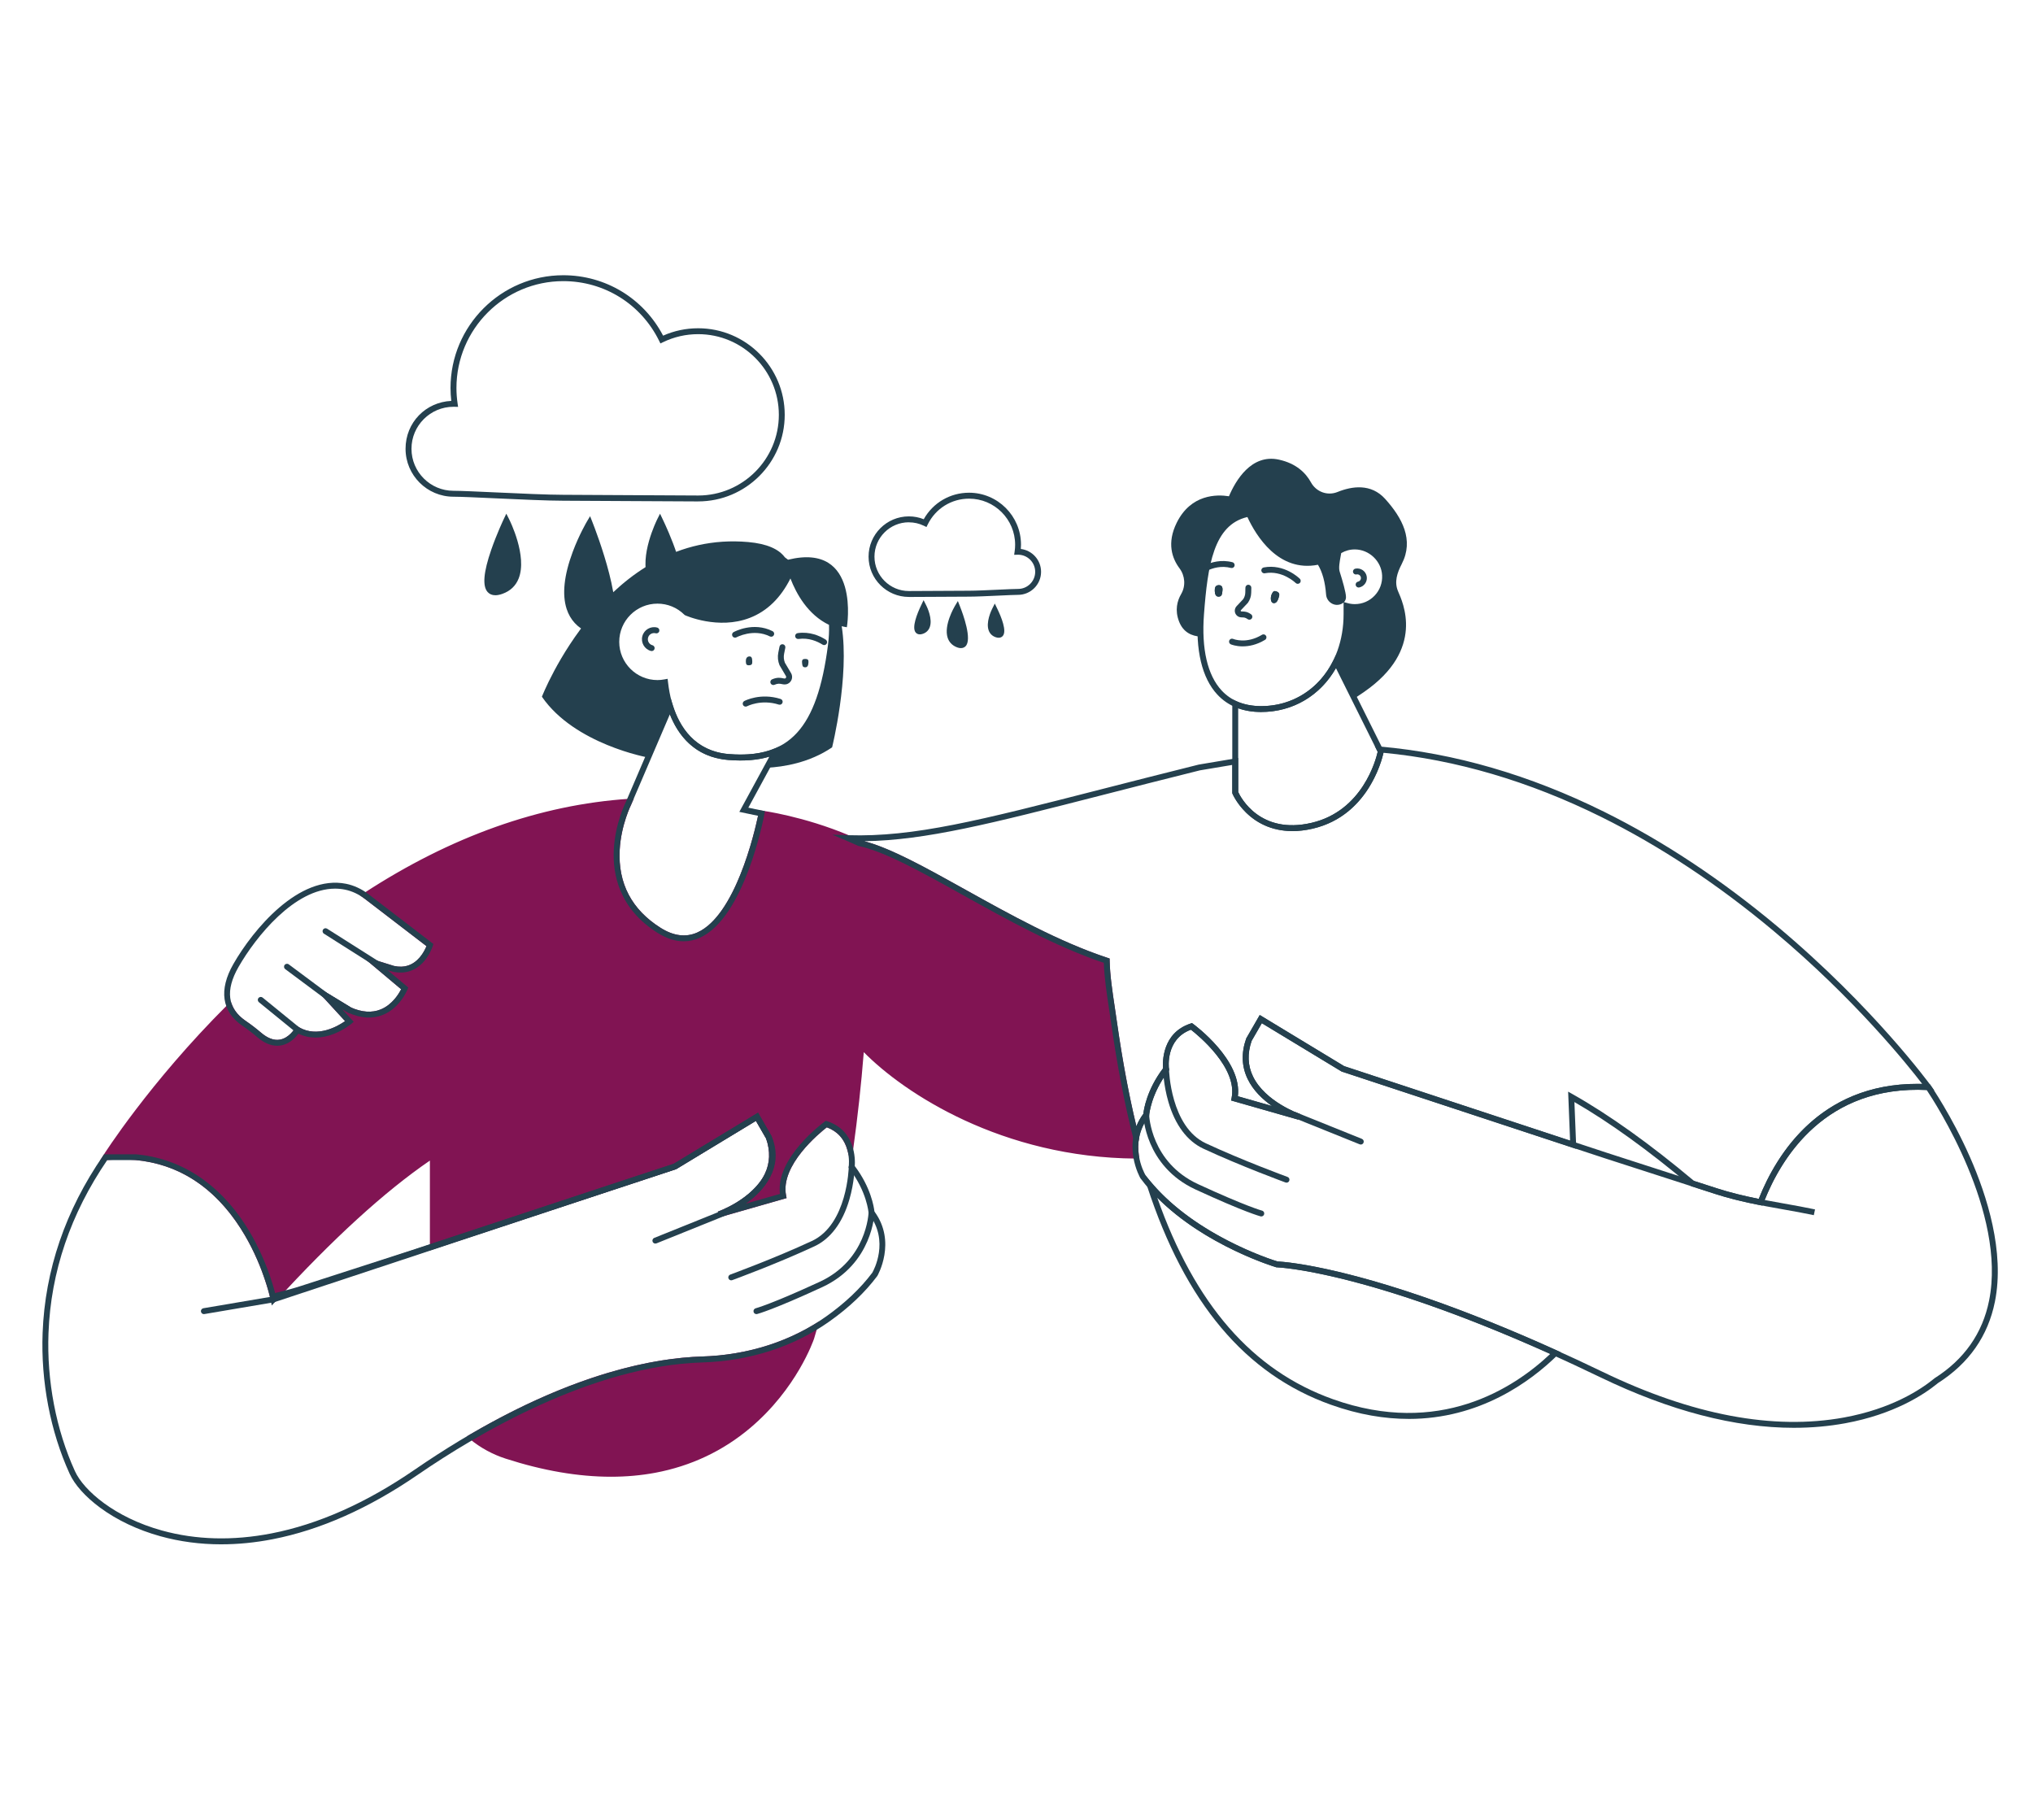 <svg xmlns="http://www.w3.org/2000/svg" id="Calque_1" data-name="Calque 1" viewBox="0 0 858.1 768"><defs><style>      .cls-1 {        fill: #24404e;      }      .cls-1, .cls-2 {        stroke-width: 0px;      }      .cls-2 {        fill: #811453;      }    </style></defs><path class="cls-1" d="M314.73,298.23c-.45,0-.88-.24-1.1-.66-.32-.61-.09-1.36.52-1.69.28-.15,6.86-3.56,15.33-.87.66.21,1.02.91.81,1.57-.21.66-.91,1.02-1.57.81-7.48-2.38-13.34.67-13.4.7-.19.1-.39.15-.58.15Z"></path><path class="cls-1" d="M275.06,274.17c-.05,0-.11,0-.16-.02-2.39-.64-3.81-3.11-3.17-5.49.64-2.39,3.11-3.81,5.49-3.17.33.09.53.43.44.76-.09.33-.43.53-.76.44-.84-.22-1.71-.11-2.46.32-.75.43-1.29,1.13-1.51,1.97-.46,1.72.56,3.5,2.29,3.97.33.09.53.43.44.76-.07.28-.33.46-.6.46Z"></path><path class="cls-1" d="M573.44,247.35c-.29,0-.55-.2-.61-.5-.07-.34.15-.67.49-.74,1.18-.24,1.94-1.4,1.7-2.58-.24-1.18-1.4-1.94-2.58-1.7-.34.07-.67-.15-.74-.49-.07-.34.15-.67.49-.74.9-.18,1.81,0,2.58.5.77.5,1.29,1.28,1.47,2.17.38,1.85-.82,3.67-2.67,4.05-.04,0-.08.01-.13.01Z"></path><path class="cls-1" d="M527.35,260.62c-.06,0-.13-.02-.18-.06-1.2-.88-2.03-.9-2.76-.91-.56-.01-1.09-.02-1.61-.44-.4-.33-.64-.8-.68-1.32-.03-.52.15-1.03.51-1.4l2.86-3.03c.66-.95,1.04-2.11,1.07-3.32l.05-2.09c0-.17.14-.3.31-.3h0c.17,0,.31.15.3.32l-.05,2.09c-.03,1.33-.45,2.61-1.21,3.7l-2.89,3.07c-.24.25-.36.59-.34.94.02.35.18.66.45.88.35.28.71.29,1.22.3.78.01,1.76.03,3.12,1.03.14.1.17.3.07.44-.06.08-.16.13-.25.13Z"></path><path class="cls-1" d="M512.74,249.33c-.06-1.32.3-2.3,1.63-2.35,1.34-.06,1.75.89,1.62,2.22-.15,1.48-.22,2.56-1.56,2.62-1.34.06-1.64-1.16-1.7-2.48Z"></path><path class="cls-1" d="M536.76,250.85c.56-1.27,1-1.67,2.23-1.13s1.07,1.43.75,2.44c-.42,1.32-.96,2.54-2.2,2.39-1.33-.16-1.34-2.43-.78-3.7Z"></path><path class="cls-1" d="M509.01,240.35c-.23,0-.46-.13-.56-.36-.15-.31-.02-.68.29-.83,2.61-1.24,6.68-2.47,11.29-1.27.33.09.53.43.45.76-.09.33-.43.53-.76.45-4.25-1.11-8.02.03-10.44,1.19-.09.04-.18.06-.27.06Z"></path><path class="cls-1" d="M547.76,245.79c-.16,0-.32-.06-.44-.18-.06-.06-5.84-5.72-13.56-4.27-.34.06-.66-.16-.73-.5-.06-.34.16-.66.5-.73,8.38-1.57,14.42,4.36,14.68,4.62.24.24.24.64,0,.88-.12.12-.28.18-.44.18Z"></path><path class="cls-1" d="M326.4,288.19c-.12,0-.23-.07-.29-.19-.07-.16,0-.34.16-.41,1.89-.83,3.07-.59,4.01-.39.63.13,1.09.22,1.61-.04.4-.2.69-.55.82-.99.13-.44.07-.89-.16-1.28l-2.64-4.45c-.64-1.55-.8-3.2-.47-4.81l.51-2.54c.03-.17.2-.28.37-.24.17.03.28.2.24.37l-.51,2.54c-.3,1.48-.15,3.01.42,4.41l2.62,4.41c.32.53.4,1.18.22,1.78-.18.6-.58,1.09-1.14,1.37-.71.36-1.35.23-2.02.09-.9-.19-1.92-.4-3.64.35-.04.02-.08.03-.12.03Z"></path><path class="cls-1" d="M347.86,271.64c-.11,0-.23-.03-.33-.1-2.34-1.48-6.08-3.1-10.57-2.48-.34.05-.66-.19-.7-.53-.05-.34.19-.66.53-.7,4.87-.68,8.89,1.07,11.41,2.66.29.18.38.57.2.86-.12.19-.32.29-.53.29Z"></path><path class="cls-1" d="M310.24,268.51c-.22,0-.43-.12-.55-.32-.17-.3-.06-.68.24-.85.32-.18,8-4.34,15.86-.4.31.15.43.53.28.84-.15.31-.53.43-.84.28-7.28-3.65-14.62.34-14.69.38-.1.05-.2.08-.3.08Z"></path><path class="cls-1" d="M315.35,297.29c-.11,0-.22-.06-.28-.17-.08-.15-.02-.34.13-.42.06-.03,6.51-3.38,14.61-.81.16.05.26.23.2.39-.05.16-.23.26-.39.2-7.83-2.49-14.06.73-14.13.76-.05.02-.1.04-.15.04Z"></path><path class="cls-1" d="M294.68,211.64c-5.1,0-15.77-.07-27.06-.14-11.73-.08-23.86-.16-29.88-.16-6.46,0-18.07-.53-28.31-1-8.05-.37-15-.69-18.02-.69-11.15,0-20.23-9.07-20.23-20.23s8.57-19.72,19.3-20.21c-.21-1.83-.32-3.66-.32-5.46,0-26.24,21.35-47.58,47.58-47.58,17.85,0,33.89,9.74,42.15,25.5,4.66-2.07,9.63-3.12,14.79-3.12,20.15,0,36.54,16.39,36.54,36.54s-16.39,36.54-36.54,36.54ZM191.41,171.69c-9.78,0-17.73,7.95-17.73,17.73s7.95,17.73,17.73,17.73c3.08,0,10.06.32,18.14.69,10.22.47,21.8,1,28.2,1,6.03,0,18.16.08,29.9.16,11.29.07,21.95.14,27.04.14,18.77,0,34.05-15.27,34.05-34.05s-15.27-34.05-34.05-34.05c-5.19,0-10.17,1.14-14.81,3.38l-1.12.54-.55-1.11c-7.66-15.54-23.16-25.19-40.46-25.19-24.86,0-45.09,20.23-45.09,45.09,0,2.15.16,4.34.48,6.52l.21,1.46-1.65-.04c-.09,0-.19,0-.28,0Z"></path><path class="cls-1" d="M383.61,251.95c-9.37,0-17-7.63-17-17s7.63-17,17-17c2.18,0,4.3.4,6.29,1.2,3.89-6.93,11.11-11.19,19.12-11.19,12.09,0,21.93,9.84,21.93,21.93,0,.6-.03,1.2-.08,1.81,4.81.58,8.55,4.69,8.55,9.65,0,5.36-4.36,9.72-9.72,9.72-1.33,0-4.58.15-8.01.31-4.58.21-9.77.45-12.67.45-2.68,0-8.1.04-13.33.07-4.97.03-9.81.06-12.08.06ZM383.61,220.44c-8,0-14.51,6.51-14.51,14.51s6.51,14.51,14.51,14.51c2.27,0,7.1-.03,12.07-.06,5.24-.03,10.66-.07,13.35-.07,2.84,0,8-.24,12.56-.45,3.61-.17,6.74-.31,8.13-.31,3.98,0,7.22-3.24,7.22-7.22s-3.24-7.22-7.22-7.22l-1.66.04.21-1.46c.14-.94.2-1.88.2-2.81,0-10.72-8.72-19.43-19.43-19.43-7.46,0-14.14,4.16-17.44,10.86l-.55,1.11-1.12-.54c-1.98-.96-4.1-1.44-6.31-1.44Z"></path><path class="cls-1" d="M314.81,279.26c.06,1.15.29,1.59,1.4,1.53s1.37-.52,1.31-1.68c-.06-1.15-.14-2.11-1.26-2.05s-1.51,1.04-1.45,2.2Z"></path><path class="cls-1" d="M341.24,279.72c.06-1.1-.11-1.54-1.23-1.6-1.11-.06-1.57.34-1.48,1.44.1,1.24.12,2.03,1.23,2.09s1.41-.84,1.47-1.93Z"></path><path class="cls-1" d="M524.55,272.82c-2.96,0-4.88-.8-5.03-.86-.63-.27-.93-1-.66-1.64.27-.63,1-.93,1.63-.66.23.1,5.58,2.25,12.17-1.73.59-.36,1.36-.17,1.71.42.36.59.17,1.36-.42,1.71-3.57,2.16-6.87,2.75-9.41,2.75Z"></path><g><path class="cls-2" d="M479.57,480.16c-3.84-15.13-6.89-31.38-9.34-48.56-1.35-9.51-2.93-18.08-3.1-26.12-33.42-11.03-67.89-34.95-91.84-45.34-.03-.01-.06-.03-.09-.04-1.25-.54-2.47-1.05-3.67-1.51-.09-.04-.19-.07-.28-.11-.58-.22-1.16-.44-1.72-.64-.02,0-.05-.02-.07-.02-.52-.19-1.04-.36-1.55-.53-.12-.04-.24-.08-.36-.12-.53-.17-1.06-.34-1.57-.49-.02,0-.05-.01-.07-.02-.49-.14-.96-.27-1.44-.4-.13-.03-.25-.07-.38-.1-.49-.12-.98-.24-1.46-.34-.76-.36-1.52-.7-2.28-1.04-.07-.03-.14-.06-.21-.09-.73-.32-1.45-.63-2.17-.94h0c-19.13-8.07-36.52-10.39-36.53-10.39h0s-12.83,68.52-43.28,49.29c-30.46-19.24-12.82-53.7-12.82-53.7l.24-.56c-41.98,2.77-79.57,18.9-111.34,39.63.21.15.42.3.62.45l26.63,20.43s-3.88,12.66-15.55,9.99l-7.9-2.46,12.79,10.75s-6.59,16.61-23.33,9.13l-10.1-6.14,10.1,10.99s-11.41,9.64-21.95,3.49c0,0-6.14,10.81-16.24,2.11-2.1-1.81-4.26-3.44-6.37-4.87-2.86-1.96-4.87-4.28-6-6.94-33.43,33.33-52.38,63.5-52.38,63.5,52.93-4.99,68.36,49.46,70.58,58.66,0,0,0,0,0,0,.03.13.06.25.09.37,0,.02,0,.04.01.06.02.1.04.18.06.27,0,.03.01.06.02.09.01.06.03.12.04.17.01.05.02.08.03.12,0,.02.01.05.02.07.02.11.04.17.04.17,27.88-30.47,49.97-49.38,67.26-60.9v38.52l102.15-33.68,34.65-20.99,4.99,8.65c7.97,22.58-21.09,32.57-21.09,32.57l27.18-7.77c-2.93-14.95,18.19-30.39,18.19-30.39,6.33,2.07,9,6.63,10.1,10.66,1.87-13.37,3.52-28.09,4.71-43.91,16.33,17.87,58.38,46.16,115.91,46.56-.34-2.28-.41-4.86.07-7.57Z"></path><path class="cls-2" d="M116,549.66h-1.57l-.32-1.51.79-.24-.03-.03-.78.18-.16-.67c-1.09-4.49-5.45-20.24-16.05-34.19-13.43-17.67-31.33-25.58-53.19-23.52l-2.52.24,1.35-2.14c.19-.3,19.4-30.68,52.55-63.72l1.31-1.3.72,1.7c1.04,2.43,2.91,4.58,5.56,6.4,2.31,1.58,4.49,3.25,6.48,4.96,2.8,2.41,5.48,3.41,7.99,2.99,3.96-.67,6.33-4.73,6.35-4.77l.63-1.09,1.09.63c7.91,4.61,16.53-.52,19.47-2.58l-15.13-16.47,17.56,10.69c4.66,2.07,8.9,2.35,12.61.84,4.93-2.01,7.67-6.65,8.61-8.52l-16.82-14.13,13.78,4.29c8.84,1.99,12.71-5.75,13.74-8.35l-25.91-19.88c-.14-.11-.28-.21-.43-.31l-1.64-1.18,1.52-.99c36.7-23.95,74.36-37.35,111.94-39.83l2.03-.13-1.08,2.51c-.04.08-4.32,8.57-4.88,19.22-.74,14.1,5.06,25.16,17.26,32.86,5.43,3.43,10.61,4.11,15.4,2.01,17.79-7.76,25.9-50.05,25.98-50.48l.21-1.13,1.15.12c.16.02,17.6,2.34,36.88,10.48.73.31,1.46.62,2.19.95l.21.09c.72.32,1.44.65,2.17.98.45.1.9.21,1.36.32l.39.1c.48.13.97.26,1.47.41l.07.02c.53.15,1.07.32,1.61.5l.37.12c.52.17,1.05.35,1.58.54l.07.03c.57.21,1.15.42,1.74.65l.29.11c1.19.46,2.44.98,3.71,1.53l.09.04c9.25,4.01,20.15,10.09,31.69,16.51,18.54,10.33,39.56,22.03,60.04,28.79l.84.28.02.88c.13,6.22,1.14,12.87,2.19,19.91.3,1.98.6,4,.89,6.06,2.52,17.7,5.65,34,9.31,48.43l.07.26-.05.26c-.4,2.3-.43,4.71-.06,7.17l.21,1.44h-1.46c-56.43-.41-97.75-27.5-114.87-44.92-1.09,13.72-2.6,27.56-4.5,41.18l-.84,6.03-1.6-5.88c-1.28-4.71-4.2-7.93-8.67-9.58-3.16,2.46-19.68,16.02-17.19,28.75l.22,1.12-28.28,8.08-.75-2.38c.15-.05,14.64-5.15,19.81-15.86,2.23-4.61,2.41-9.66.56-15.01l-4.3-7.45-33.68,20.4-.13.04-103.79,34.22v-37.89c-19.1,13.07-40.98,33.04-65.09,59.39l-.37.41ZM51.4,486.87c19.65,0,35.93,8.33,48.47,24.83,10.23,13.46,14.81,28.54,16.25,34.15,24.43-26.53,46.6-46.5,65.9-59.36l1.94-1.29v39.12l100.38-33.1,35.62-21.58,5.72,9.97c2.13,6.04,1.92,11.77-.63,17.04-2.37,4.9-6.38,8.66-10.29,11.4l14.42-4.12c-.78-6.3,2.06-13.26,8.45-20.72,4.95-5.77,10.18-9.62,10.4-9.78l.52-.38.61.2c4.02,1.32,7.1,3.75,9.09,7.13,1.73-13.03,3.1-26.23,4.09-39.29l.22-2.88,1.95,2.13c15.37,16.81,56.47,45.28,113.58,46.14-.2-2.13-.13-4.23.2-6.25-3.71-14.65-6.75-30.5-9.3-48.43-.29-2.05-.59-4.07-.89-6.04-1.02-6.8-1.99-13.24-2.2-19.35-20.44-6.87-41.25-18.46-59.64-28.7-11.49-6.4-22.33-12.44-31.47-16.4l.4-1.19-.5,1.14c-1.24-.54-2.46-1.04-3.62-1.49l-.28-.11c-.57-.22-1.14-.43-1.7-.63l-.07-.02c-.51-.18-1.02-.36-1.52-.52l-.36-.12c-.51-.17-1.03-.33-1.54-.48l.28-1.22-.35,1.2c-.47-.14-.94-.27-1.4-.39l-.37-.1c-.48-.12-.95-.23-1.41-.33l-.14-.03-.13-.06c-.75-.35-1.5-.69-2.25-1.02l-.2-.09c-.72-.32-1.44-.63-2.16-.93-15.98-6.75-30.88-9.46-35.05-10.13-1.49,7.19-9.8,43.55-27.21,51.13-5.6,2.44-11.56,1.7-17.72-2.2-16.24-10.26-18.98-24.8-18.41-35.19.47-8.68,3.21-15.82,4.49-18.74-35.94,2.77-71.97,15.65-107.15,38.31l26.52,20.34-.25.83c-.04.14-4.36,13.74-17.02,10.84l-.09-.02-1.97-.61,8.73,7.33-.33.84c-.13.32-3.16,7.79-10.36,10.72-4.38,1.78-9.31,1.48-14.64-.91l-.14-.07-2.56-1.56,5.01,5.46-.99.84c-.48.4-11.5,9.54-22.35,4.17-1.13,1.54-3.66,4.33-7.4,4.97-3.28.57-6.66-.63-10.06-3.55-1.91-1.65-4.02-3.26-6.26-4.79-2.46-1.68-4.35-3.65-5.63-5.86-27.24,27.38-44.76,52.66-49.61,59.96,1.48-.09,2.95-.14,4.39-.14Z"></path></g><path class="cls-1" d="M116.96,441.38c-2.78,0-5.62-1.24-8.46-3.69-1.91-1.65-4.02-3.26-6.26-4.79-8.64-5.9-9.97-15.14-3.74-26.01,8.29-14.48,27.65-37.9,47.61-33.86,3.31.67,6.59,2.2,9.5,4.43l27.31,20.96-.25.83c-.04.14-1.07,3.45-3.64,6.44-3.5,4.08-8.12,5.6-13.38,4.4l-.09-.02-1.97-.61,8.73,7.33-.33.84c-.13.32-3.16,7.79-10.36,10.72-4.38,1.78-9.31,1.48-14.64-.91l-.14-.07-2.56-1.56,5.01,5.46-.99.84c-.12.1-3.06,2.56-7.37,4.26-5.4,2.12-10.55,2.09-14.97-.09-1.13,1.54-3.66,4.33-7.4,4.97-.53.09-1.06.14-1.59.14ZM141.43,375.07c-17.09,0-33.4,20.22-40.76,33.07-5.64,9.86-4.64,17.5,2.98,22.71,2.31,1.58,4.49,3.25,6.48,4.96,2.8,2.41,5.49,3.42,8,2.98,3.98-.69,6.31-4.73,6.34-4.77l.62-1.1,1.09.64c7.91,4.61,16.53-.52,19.47-2.58l-15.13-16.47,17.56,10.69c4.66,2.07,8.9,2.35,12.61.84,4.93-2.01,7.67-6.65,8.61-8.52l-16.82-14.13,13.78,4.29c4.33.98,7.99-.23,10.88-3.6,1.52-1.78,2.43-3.7,2.86-4.75l-25.9-19.87c-2.61-2-5.54-3.37-8.48-3.97-1.4-.28-2.8-.42-4.19-.42Z"></path><g><path class="cls-2" d="M296.31,573.8c-18.44.56-51.83,6.19-97.17,32.67,4.31,3.53,9.27,6.26,14.66,8,100.67,32.47,128.6-49.81,128.6-49.81,0,0,.45-1.45,1.24-4.21-14.25,8.5-30.65,12.86-47.33,13.36Z"></path><path class="cls-2" d="M257.9,623.29c-13.82,0-28.7-2.55-44.47-7.64-5.51-1.78-10.58-4.54-15.07-8.22l-1.39-1.14,1.55-.9c44.6-26.05,77.78-32.24,97.76-32.84h0c16.96-.51,33.12-5.07,46.73-13.18l2.69-1.61-.85,3.02c-.78,2.75-1.23,4.19-1.25,4.25-.3.88-7.33,21.12-26.94,37.66-11.53,9.73-25.01,16.09-40.06,18.92-5.99,1.12-12.23,1.68-18.7,1.68ZM201.36,606.63c3.88,2.92,8.19,5.16,12.82,6.65,22.76,7.34,43.61,9.32,61.95,5.88,14.63-2.74,27.72-8.93,38.91-18.37,19.08-16.1,26.11-36.33,26.17-36.53h0s.13-.41.36-1.2c-13.39,7.37-28.96,11.5-45.24,11.99h0c-19.45.59-51.65,6.57-94.99,31.58Z"></path></g><path class="cls-1" d="M594.57,598.88c-9.99,0-20.93-1.74-32.77-5.96-36.13-12.87-61.51-43.03-77.59-92.19l-1.96-5.98,4.09,4.78c18.98,22.18,50.4,32.15,52.81,32.89,1.39.06,10.65.6,28.7,5.08,17.69,4.39,47.53,13.59,89.19,32.44l1.66.75-1.3,1.28c-11.53,11.3-32.9,26.92-62.83,26.92ZM488.46,505.5c15.89,45.11,40.2,72.96,74.18,85.07,44.75,15.94,76.22-4.5,91.7-19.12-78.19-35.16-115.06-36.54-115.43-36.55h-.16s-.16-.05-.16-.05c-.32-.09-29.85-8.94-50.13-29.35Z"></path><path class="cls-1" d="M743.91,508.87l-1.03-.2c-7.54-1.48-13.41-2.95-19.05-4.77l-10.06-3.25-.19-.16c-17.77-14.92-34.25-26.81-49.04-35.35l.79,19.79-99.05-32.66-.12-.07-33.56-20.33-4.3,7.45c-1.86,5.35-1.67,10.4.56,15.02,5.18,10.72,19.66,15.8,19.8,15.85l-.75,2.38-28.28-8.08.22-1.12c2.5-12.73-14.03-26.3-17.19-28.76-10.82,3.99-9.33,16.02-9.26,16.54l.07.52-.32.41c-7.39,9.6-8.1,18.51-8.11,18.6l-.03.37-.22.3c-2.08,2.75-3.43,5.79-4,9.05l-1.01,5.73-1.43-5.64c-3.73-14.72-6.8-30.65-9.36-48.69-.29-2.05-.59-4.06-.89-6.03-1.02-6.81-1.99-13.25-2.2-19.38-20.43-6.87-41.24-18.45-59.63-28.69-17.63-9.82-32.86-18.29-43.91-20.65l-.14-.03-.13-.06c-1.47-.69-2.98-1.36-4.61-2.05l-6.19-2.61,6.72.21c27.71.88,55.7-6.29,106.51-19.3,12.18-3.12,25.99-6.65,41.36-10.48.41-.1.83-.17,1.33-.23l15.43-2.59v14.4c1,2.18,9.17,18.09,30.98,12.98,21.54-5.04,27.16-26.76,27.88-29.96l-1.21-2.42,2.22.19c31.42,2.76,63.2,12,94.44,27.47,24.98,12.36,49.67,28.71,73.4,48.58,40.39,33.83,64.32,66.63,64.56,66.96l1.53,2.12-2.61-.14c-43.65-2.31-62.3,28.97-69.54,47.81l-.38.98ZM715,498.43l9.6,3.1c5.28,1.71,10.79,3.1,17.74,4.49,7.47-18.86,25.79-48.56,66.94-48.56.68,0,1.36,0,2.05.02-5.91-7.71-28.27-35.71-62.63-64.47-23.57-19.74-48.1-35.96-72.89-48.23-30.4-15.04-61.3-24.14-91.85-27.05-.7,3.18-6.59,26.55-29.77,31.98-13.03,3.05-21.56-1.08-26.43-5.09-5.27-4.34-7.43-9.36-7.52-9.58l-.1-.23v-11.96l-12.63,2.12c-.4.04-.73.1-1.03.17-15.37,3.82-29.17,7.36-41.35,10.48-46.86,12-74.4,19.05-100.31,19.43,11.19,2.93,25.85,11.08,42.67,20.45,18.54,10.32,39.56,22.02,60.03,28.77l.84.28.02.88c.13,6.22,1.14,12.89,2.2,19.94.3,1.98.6,3.99.89,6.05,2.29,16.12,4.98,30.54,8.19,43.91.74-1.83,1.72-3.57,2.94-5.22.2-1.87,1.46-10.13,8.29-19.18-.19-2.72-.36-15,11.62-18.92l.61-.2.52.38c.87.63,20.72,15.35,18.86,30.5l14.42,4.12c-3.91-2.74-7.93-6.5-10.29-11.4-2.55-5.27-2.76-11-.63-17.04l.1-.21,5.63-9.76,35.62,21.58,95.36,31.44-.82-20.67,1.95,1.1c15.36,8.66,32.58,20.97,51.18,36.57Z"></path><g><path class="cls-1" d="M86.06,554.65c-.6,0-1.13-.43-1.23-1.04-.12-.68.34-1.32,1.02-1.44l29.29-4.97,140.79-46.63,28.41-9.36,35.62-21.58,5.7,9.89c2.24,5.28,2.33,10.47.29,15.43-2.07,5.02-6.23,9.67-12.36,13.84-4.53,3.07-8.41,4.67-8.57,4.74l-27.93,11.26c-.64.26-1.37-.05-1.62-.69-.26-.64.05-1.37.69-1.62l27.92-11.25c.14-.06,15.08-6.3,19.57-17.22,1.77-4.3,1.68-8.82-.25-13.43l-4.32-7.48-33.68,20.4-.13.04-28.54,9.41-140.96,46.68-29.48,5c-.07.01-.14.02-.21.02Z"></path><path class="cls-1" d="M308.65,540.39c-.51,0-.99-.31-1.17-.82-.24-.65.1-1.36.74-1.6.19-.07,18.84-6.91,34.47-14.19,14.98-6.98,15.56-31.04,15.56-31.28.01-.69.57-1.21,1.27-1.23.69.01,1.24.58,1.23,1.27,0,.26-.13,6.5-2.24,13.75-2.83,9.74-7.94,16.57-14.76,19.75-15.73,7.33-34.48,14.21-34.67,14.27-.14.05-.29.08-.43.08Z"></path><path class="cls-1" d="M319.28,554.65c-.56,0-1.07-.38-1.21-.94-.17-.67.24-1.35.9-1.52.06-.02,6.52-1.72,27.01-11.18,19.94-9.2,20.62-29.04,20.63-29.24.02-.69.6-1.26,1.27-1.22.69.01,1.23.58,1.22,1.27,0,.22-.68,21.58-22.08,31.46-20.8,9.6-27.18,11.26-27.44,11.33-.1.03-.21.04-.31.04Z"></path></g><path class="cls-1" d="M161.1,409.29c-.23,0-.46-.06-.67-.19l-23.7-15.02c-.58-.37-.75-1.14-.39-1.72.37-.58,1.14-.75,1.72-.39l23.7,15.02c.58.37.75,1.14.39,1.72-.24.38-.64.58-1.06.58Z"></path><path class="cls-1" d="M147.5,427.55c-.22,0-.44-.06-.65-.18l-10.19-6.21-16.27-12.12c-.55-.41-.67-1.19-.26-1.75.41-.55,1.19-.67,1.75-.26l16.23,12.08,10.05,6.12c.59.36.78,1.13.42,1.71-.24.39-.65.6-1.07.6Z"></path><path class="cls-1" d="M125.55,435.89c-.28,0-.56-.09-.79-.28l-15.49-12.62c-.53-.44-.61-1.22-.18-1.76.44-.53,1.22-.61,1.76-.18l15.49,12.62c.53.44.61,1.22.18,1.76-.25.3-.61.46-.97.46Z"></path><path class="cls-1" d="M275.06,274.79c-.11,0-.22-.01-.32-.04-2.72-.73-4.34-3.54-3.61-6.26.73-2.72,3.54-4.34,6.26-3.61.67.18,1.06.86.88,1.53-.18.67-.86,1.06-1.53.88-1.39-.37-2.83.46-3.2,1.85-.37,1.39.46,2.83,1.85,3.2.67.18,1.06.86.88,1.53-.15.56-.65.92-1.2.92Z"></path><path class="cls-1" d="M573.44,247.97c-.58,0-1.1-.41-1.22-1-.14-.67.3-1.33.97-1.47.84-.17,1.39-1,1.21-1.84-.17-.84-1-1.39-1.84-1.21-.68.14-1.33-.3-1.47-.97-.14-.68.3-1.33.97-1.47,2.19-.45,4.34.96,4.79,3.15.45,2.19-.96,4.34-3.15,4.79-.08.02-.17.03-.25.03Z"></path><path class="cls-1" d="M527.35,261.56c-.26,0-.51-.08-.74-.24-.96-.7-1.55-.71-2.22-.73-.63-.01-1.42-.03-2.18-.65-.6-.49-.97-1.21-1.02-1.98-.05-.77.23-1.54.76-2.11l2.79-2.96c.55-.82.86-1.78.88-2.77l.05-2.09c.02-.69.58-1.24,1.28-1.22.69.02,1.23.59,1.22,1.28l-.05,2.09c-.03,1.51-.51,2.97-1.38,4.21l-.12.14-2.86,3.03c-.08.09-.09.18-.08.23,0,.06.03.14.11.21.08.06.19.08.65.09.82.02,2.06.04,3.65,1.21.56.41.68,1.19.27,1.74-.24.33-.62.51-1.01.51Z"></path><path class="cls-1" d="M512.74,249.33c-.06-1.32.3-2.3,1.63-2.35,1.34-.06,1.75.89,1.62,2.22-.15,1.48-.22,2.56-1.56,2.62-1.34.06-1.64-1.16-1.7-2.48Z"></path><path class="cls-1" d="M536.76,250.85c.56-1.27,1-1.67,2.23-1.13,1.22.54,1.07,1.43.75,2.44-.42,1.32-.96,2.54-2.2,2.39-1.33-.16-1.34-2.43-.78-3.7Z"></path><path class="cls-1" d="M509.01,240.98c-.47,0-.91-.26-1.13-.71-.3-.62-.03-1.37.59-1.66,2.7-1.29,6.92-2.56,11.72-1.31.67.17,1.07.86.89,1.52-.17.67-.85,1.07-1.52.89-4.07-1.06-7.69.04-10.01,1.15-.17.08-.36.12-.54.12Z"></path><path class="cls-1" d="M547.76,246.42c-.32,0-.64-.12-.88-.36h0c-.06-.06-5.63-5.48-13.01-4.1-.67.13-1.33-.32-1.46-1-.13-.68.32-1.33,1-1.46,8.7-1.63,14.97,4.53,15.23,4.79.49.49.49,1.28,0,1.76-.24.24-.56.37-.88.37Z"></path><path class="cls-1" d="M326.4,289.12c-.48,0-.94-.28-1.14-.75-.28-.63.01-1.37.64-1.64,2.17-.95,3.62-.65,4.57-.45.62.13.8.15,1,.04.23-.11.31-.31.34-.41.03-.11.06-.32-.07-.54l-2.72-4.62c-.69-1.69-.86-3.52-.51-5.3l.51-2.54c.14-.68.79-1.11,1.47-.98.68.14,1.11.79.98,1.47l-.51,2.54c-.26,1.27-.14,2.58.34,3.79l2.59,4.37c.45.76.56,1.68.32,2.52-.25.84-.84,1.55-1.62,1.94-1,.5-1.9.32-2.62.17-.84-.17-1.63-.33-3.07.29-.16.07-.33.1-.5.1Z"></path><path class="cls-1" d="M347.85,272.27c-.23,0-.46-.06-.66-.19-2.25-1.42-5.85-2.99-10.15-2.39-.68.09-1.31-.38-1.41-1.06-.1-.68.38-1.31,1.06-1.41,5.05-.71,9.22,1.1,11.83,2.75.58.37.76,1.14.39,1.72-.24.38-.64.58-1.06.58Z"></path><path class="cls-1" d="M310.24,269.13c-.44,0-.87-.23-1.09-.64-.33-.6-.12-1.36.49-1.69.33-.19,8.29-4.5,16.44-.41.62.31.87,1.06.56,1.67-.31.62-1.06.86-1.67.56-6.95-3.48-14.04.33-14.11.37-.19.1-.4.15-.6.15Z"></path><path class="cls-1" d="M757.17,602.64c-24.92,0-52.3-7.14-81.74-21.35-26.7-12.89-66.31-30.31-103.38-40.14-22.17-5.88-33.04-6.24-33.15-6.25h-.16s-.16-.05-.16-.05c-.37-.11-37.56-11.26-57.16-37.46l-.08-.11c-.08-.14-8.24-14.3,1.25-27.16.2-1.87,1.46-10.13,8.29-19.18-.19-2.72-.36-15,11.62-18.92l.61-.2.52.38c.22.16,5.45,4.01,10.4,9.78,6.39,7.46,9.23,14.42,8.45,20.72l14.42,4.12c-3.91-2.74-7.93-6.5-10.29-11.4-2.55-5.27-2.76-11-.63-17.04l.1-.21,5.63-9.76,35.62,21.58,110.85,36.55,46.42,14.99c6.02,1.94,11.94,3.33,17.74,4.49,7.6-19.17,26.97-50.79,71.62-48.43l.61.03.35.5c.09.13,8.9,12.84,16.59,30.31,7.13,16.19,14.74,39.91,10.51,60.99-2.91,14.49-10.99,26.04-24.02,34.33-.06.05-.16.13-.29.24-5.7,4.64-18.32,12.97-38.86,16.73-6.99,1.28-14.23,1.92-21.68,1.92ZM539.14,532.42c1.52.06,12.25.69,33.39,6.28,37.31,9.87,77.14,27.39,103.99,40.35,37.75,18.22,72.02,24.69,101.88,19.22,19.99-3.66,32.22-11.73,37.73-16.21.2-.16.34-.28.42-.34l.07-.05c12.45-7.91,20.18-18.92,22.95-32.74,7.45-37.1-22.78-83.55-26.36-88.89-42.34-1.94-60.94,27.95-68.37,46.45,2.78.53,5.55,1.02,8.24,1.5,4.5.8,8.75,1.56,13.02,2.47l-.52,2.44c-.06-.01-.11-.02-.17-.04-4.16-.89-8.33-1.63-12.74-2.41-9.28-1.65-18.88-3.36-28.82-6.57l-46.43-14.99-111.13-36.64-.12-.07-33.56-20.33-4.3,7.45c-1.86,5.35-1.67,10.4.56,15.02,5.18,10.72,19.66,15.8,19.8,15.85l-.75,2.38-28.28-8.08.22-1.12c2.5-12.73-14.03-26.3-17.19-28.76-10.78,3.98-9.33,16.02-9.26,16.54l.07.51-.32.41c-7.43,9.64-8.1,18.51-8.11,18.6l-.03.37-.23.3c-8.59,11.32-1.94,23.56-1.33,24.62,18.51,24.68,53.14,35.68,55.68,36.46Z"></path><path class="cls-1" d="M574.38,483.08c-.16,0-.31-.03-.47-.09l-27.92-11.25c-.64-.26-.95-.98-.69-1.62.26-.64.99-.95,1.62-.69l27.92,11.25c.64.26.95.98.69,1.62-.2.49-.66.78-1.16.78Z"></path><path class="cls-1" d="M543.02,499.17c-.14,0-.29-.02-.43-.08-.19-.07-18.94-6.94-34.67-14.27-6.82-3.18-11.93-10.01-14.76-19.75-2.11-7.25-2.24-13.49-2.24-13.75-.01-.69.54-1.26,1.23-1.27.71-.03,1.26.54,1.27,1.23,0,.24.6,24.3,15.56,31.28,15.63,7.29,34.28,14.12,34.47,14.19.65.24.98.95.74,1.6-.18.51-.66.82-1.17.82Z"></path><path class="cls-1" d="M532.38,513.43c-.1,0-.2-.01-.31-.04-.26-.07-6.64-1.73-27.44-11.33-21.4-9.87-22.07-31.24-22.08-31.46-.01-.69.53-1.26,1.22-1.27.69,0,1.26.53,1.27,1.22,0,.24.71,20.05,20.63,29.24,20.49,9.45,26.94,11.16,27.01,11.18.67.17,1.07.85.9,1.52-.14.56-.65.94-1.21.94Z"></path><path class="cls-1" d="M545.5,350.78c-18.4,0-25.19-15.54-25.27-15.72l-.1-.23v-39.67l1.76.8c3.03,1.38,6.56,2.08,10.48,2.08,13.1,0,24.47-7.22,30.41-19.31l1.11-2.26,20.19,40.52-.07.41c-.05.26-5.08,26.54-29.84,32.34-3.14.74-6.03,1.06-8.68,1.06ZM522.63,334.31c1,2.18,9.17,18.09,30.98,12.98,21.58-5.05,27.17-26.76,27.88-29.96l-17.61-35.34c-6.62,11.65-18.23,18.53-31.5,18.53-3.55,0-6.82-.53-9.75-1.58v35.37Z"></path><path class="cls-1" d="M288.61,397.3c-3.61,0-7.33-1.2-11.12-3.6-16.24-10.26-18.98-24.8-18.41-35.19.59-10.89,4.75-19.36,5.12-20.1l18.82-43.9,1.01,3.2c2.76,8.72,9.08,19.37,23.53,20.55,7.75.63,14.08-.14,19.37-2.35l3.27-1.37-14.34,26.36,7.02,1.47-.22,1.2c-.34,1.79-8.44,44.02-27.44,52.31-2.15.94-4.36,1.41-6.61,1.41ZM282.73,301.52l-16.29,38c-.04.08-4.32,8.57-4.88,19.22-.74,14.1,5.06,25.16,17.26,32.86,5.43,3.43,10.61,4.11,15.4,2.01,16.1-7.02,24.27-42.31,25.74-49.28l-7.9-1.66,12.69-23.33c-4.97,1.5-10.7,1.96-17.4,1.41-14.16-1.15-21.17-10.51-24.63-19.24Z"></path><path class="cls-1" d="M93.4,651.82c-8.9,0-17.5-1.14-25.73-3.42-9.49-2.63-18.27-6.79-25.37-12.02-6.18-4.55-10.77-9.65-12.92-14.38-8.13-17.82-12.18-38.94-11.39-59.48,1.01-26.48,9.62-51.64,25.57-74.78l.37-.54h13.5c.9.09,1.8.2,2.7.31l.49.06c18.56,2.74,34.13,14.1,45.06,32.87,6.28,10.78,9.33,20.96,10.46,25.41l.12-.13.37-.09c4-.95,7.32-1.87,10.44-2.88l46.43-14.99,110.85-36.55,35.62-21.58,5.72,9.97c2.13,6.04,1.92,11.77-.63,17.04-2.37,4.9-6.38,8.66-10.29,11.4l14.42-4.12c-1.86-15.16,17.99-29.87,18.86-30.5l.52-.38.61.2c11.98,3.92,11.81,16.19,11.61,18.92,6.83,9.05,8.08,17.31,8.29,19.18,9.48,12.86,1.33,27.02,1.25,27.16l-.08.11c-5.12,6.85-11.88,13.27-20.08,19.08-15.17,10.75-33.78,16.76-53.82,17.36-46.43,1.4-95.09,30.28-119.96,47.37-20.64,14.18-41.26,23.35-61.3,27.24-7.39,1.44-14.64,2.15-21.69,2.15ZM45.23,489.69c-15.45,22.6-23.78,47.13-24.76,72.92-.77,20.16,3.2,40.88,11.17,58.35,3.74,8.19,16.82,19.52,36.69,25.02,14.38,3.98,29.96,4.4,46.28,1.22,19.7-3.83,40.01-12.86,60.36-26.85,25.46-17.5,50.38-30.44,74.06-38.48,21.12-7.17,37.34-9.03,47.23-9.33,19.54-.59,37.68-6.43,52.45-16.9,7.96-5.65,14.52-11.86,19.48-18.48.6-1.05,7.26-13.3-1.33-24.62l-.23-.3-.03-.37c0-.09-.71-9-8.11-18.6l-.32-.41.07-.52c.07-.55,1.51-12.56-9.26-16.54-3.16,2.46-19.68,16.02-17.19,28.75l.22,1.12-28.28,8.08-.75-2.38c.15-.05,14.64-5.15,19.81-15.86,2.23-4.61,2.41-9.66.56-15.01l-4.3-7.45-33.68,20.4-.13.04-110.99,36.59-46.43,14.99c-3.09,1-6.36,1.9-10.26,2.84l-.39.43c-.27.29-.53.57-.8.87l-1.66,1.81-.48-2.41c-.03-.13-2.73-13.28-10.75-27.03-10.68-18.31-25.22-28.94-43.2-31.59l-.46-.06c-.86-.1-1.72-.21-2.58-.29h-12.01ZM369.24,537.86h0,0Z"></path><path class="cls-1" d="M591.66,238.03c5.25-10.15.16-19.51-7.02-27.47-5.95-6.59-14-5.37-20.08-2.91-4.26,1.73-9.02-.04-11.23-4.07-2.15-3.91-6.14-7.97-13.53-9.58-11.7-2.56-18.34,9-21.08,15.46-5.05-.81-16.02-.96-22.03,11.14-4.3,8.66-1.93,15.14,1.16,19.26,2.35,3.14,2.69,7.45.71,10.84-1.69,2.89-2.73,6.82-.92,11.56,1.81,4.75,5.55,6.23,9.12,6.44-.13-3.02-.07-6.18.18-9.47,1.64-21.6,4.42-39.54,20.3-42.42,3.47,7.89,12.79,24.08,29.63,20.16,1.87,2.73,3.58,7.05,4.09,13.87.17,2.33,2.59,3.9,4.71,2.91.71-.33,1.22-.87,1.22-1.72,0-1.69-1.32-6.33-2.6-10.39-.72-2.28.18-5.85.7-8.98,2.01-1.29,4.41-2.03,6.98-2.01,6.69.05,12.32,5.43,12.67,12.1.39,7.37-5.48,13.47-12.77,13.47-1.22,0-2.39-.18-3.51-.49v3.49c0,7.59-1.64,14.43-4.53,20.23.03-.06.06-.12.09-.19l7.75,15.54c1.3-.85,2.63-1.75,4.02-2.71,26.11-18.01,16.3-38.07,14.4-42.56-1.66-3.92-.38-7.73,1.58-11.51Z"></path><path class="cls-1" d="M532.38,300.52c-7.79,0-14.04-2.49-18.59-7.39-6.46-6.97-9.26-18.72-8.1-34,1.61-21.21,4.45-40.5,21.32-43.56l.97-.18.4.9c3.12,7.09,12.12,23.19,28.21,19.45l.83-.19.48.7c2.41,3.52,3.85,8.39,4.3,14.48.05.74.47,1.4,1.1,1.77.58.34,1.24.37,1.83.1.5-.23.5-.44.5-.59,0-1.24-.95-4.98-2.54-10.01-.69-2.18-.16-5.08.36-7.89.1-.56.21-1.12.3-1.67l.09-.55.47-.3c2.29-1.47,4.93-2.23,7.66-2.21,7.41.06,13.52,5.89,13.91,13.29h0c.2,3.89-1.16,7.59-3.83,10.41-2.68,2.82-6.29,4.37-10.18,4.37-.75,0-1.51-.06-2.26-.19v1.93c0,11.61-3.83,22.18-10.77,29.74-6.84,7.45-16.23,11.56-26.44,11.56ZM526.51,218.22c-14.3,3.3-16.78,20.57-18.33,41.09-1.1,14.57,1.47,25.67,7.45,32.12,4.06,4.38,9.7,6.6,16.76,6.6,9.5,0,18.23-3.82,24.6-10.75,6.52-7.11,10.12-17.07,10.12-28.05v-4.93c-.26.22-.56.42-.91.58-1.34.63-2.85.55-4.15-.21-1.34-.79-2.22-2.18-2.33-3.74-.39-5.24-1.54-9.46-3.43-12.56-16.68,3.28-26.12-12.24-29.78-20.14ZM567.27,254.13l1.42.4c1.04.3,2.1.45,3.16.45,3.2,0,6.17-1.28,8.37-3.6,2.2-2.32,3.32-5.36,3.15-8.56h0c-.31-5.97-5.44-10.87-11.43-10.92-2.06-.03-4.06.51-5.83,1.54-.07.38-.14.76-.21,1.15-.46,2.51-.94,5.1-.44,6.69,1.21,3.83,2.66,8.81,2.66,10.76,0,.82-.3,1.54-.85,2.1Z"></path><path class="cls-1" d="M312.6,320.98c-1.69,0-3.44-.07-5.25-.22-21-1.71-26.35-21.54-27.72-31.33-.72.09-1.42.13-2.12.13-10.27,0-18.63-8.36-18.63-18.63s8.36-18.63,18.63-18.63c4.85,0,9.43,1.85,12.92,5.22,1.65.69,13.72,5.41,25.21.93,7.39-2.88,13.11-8.97,17-18.1l1.32-3.1,1.02,3.21c1.92,6.06,6.63,16.88,16.66,21.33l.7.31.04.76c.16,3.03.01,6.32-.43,9.79-4.38,33.92-15.92,48.33-39.35,48.33ZM281.8,286.53l.15,1.33c2.87,24.88,17.27,29.74,25.6,30.41,25.63,2.08,37.39-10.79,41.92-45.94.39-3.03.54-5.92.45-8.59-8.96-4.31-13.82-13.17-16.29-19.59-4.12,8.23-9.87,13.82-17.14,16.63-13.34,5.17-27.15-1.02-27.29-1.09l-.2-.09-.16-.16c-3.04-3.01-7.07-4.66-11.34-4.66-8.9,0-16.13,7.24-16.13,16.13s7.24,16.13,16.13,16.13c.96,0,1.93-.09,2.97-.29l1.31-.24Z"></path><path class="cls-1" d="M332.63,236.25c-.4-.32-.85-.66-1.35-1.02-2.55-3.44-7.49-5.74-15.51-6.45-59.72-5.25-87.04,65.29-87.04,65.29,13.8,20.11,44.84,25.66,44.84,25.66h0s9.27-21.63,9.27-21.63c.97,3.07-1.54-5.06-2.12-10.1-1.04.19-2.1.31-3.2.31-9.6,0-17.38-7.78-17.38-17.38s7.78-17.38,17.38-17.38c4.76,0,9.08,1.92,12.22,5.02h0s30.59,13.91,44.07-17.73c2,6.32,6.89,17.45,17.34,22.09.15,2.85.03,6.02-.42,9.56-3.26,25.26-10.39,39.69-24.2,44.93.3-.11.6-.23.9-.36l-3.81,7c7.14-.36,18.01-2.11,27.6-8.62,0,0,7.41-29.86,4.05-51.13.71.17,1.43.32,2.18.43,0,0,6.06-36.03-24.8-28.5Z"></path><g><path class="cls-1" d="M404.08,256.5s-7.29,12.25.04,15.44c7.33,3.19-.04-15.44-.04-15.44Z"></path><path class="cls-1" d="M405.59,273.55c-.55,0-1.2-.13-1.98-.47-1.82-.79-3.04-2.12-3.63-3.93-1.7-5.27,2.83-12.96,3.02-13.29l1.3-2.18.93,2.36c1.27,3.22,5.2,13.94,2.28,16.76-.4.39-1.02.75-1.93.75ZM403.9,259.6c-1.16,2.61-2.34,6.29-1.53,8.78.36,1.12,1.1,1.91,2.25,2.41.7.31,1.09.3,1.17.21.89-.86.02-5.88-1.89-11.4Z"></path></g><g><path class="cls-1" d="M419.86,257.58s-4.22,8.43.77,10.18c4.99,1.75-.77-10.18-.77-10.18Z"></path><path class="cls-1" d="M421.52,269.18c-.37,0-.8-.07-1.3-.25-1.34-.47-2.32-1.39-2.84-2.66-1.42-3.51,1.08-8.68,1.37-9.26l1.14-2.27,1.1,2.29c1.63,3.38,4.09,9.35,2.25,11.41-.33.37-.87.74-1.71.74ZM419.93,260.86c-.45,1.53-.73,3.29-.24,4.48.25.61.68,1,1.35,1.24.16.06.28.08.36.1.2-.8-.42-3.18-1.46-5.82Z"></path></g><g><path class="cls-1" d="M389.86,256.14s4.26,8.41-.72,10.19.72-10.19.72-10.19Z"></path><path class="cls-1" d="M388.25,267.75c-.83,0-1.37-.36-1.7-.73-1.85-2.05.58-8.04,2.19-11.42l1.09-2.29,1.15,2.27c.29.58,2.81,5.74,1.41,9.25-.51,1.27-1.48,2.2-2.82,2.67-.5.18-.94.25-1.32.25ZM389.81,259.42c-1.03,2.64-1.64,5.03-1.44,5.83.08-.01.19-.04.36-.1.67-.24,1.1-.64,1.34-1.25.48-1.2.19-2.96-.26-4.48Z"></path></g><g><path class="cls-1" d="M248.85,220.69s-21.35,35.86.11,45.2c21.45,9.33-.11-45.2-.11-45.2Z"></path><path class="cls-1" d="M253.28,268.21c-1.4,0-3.01-.39-4.82-1.18-4.68-2.03-7.8-5.42-9.3-10.05-1.96-6.09-1.1-14.18,2.57-24.03,2.7-7.25,5.91-12.67,6.04-12.9l1.3-2.18.93,2.36c1.57,3.96,15.06,38.9,7.24,46.46-1.05,1.02-2.38,1.52-3.98,1.52ZM248.65,223.64c-3.11,5.91-10.57,21.85-7.11,32.57,1.26,3.92,3.93,6.79,7.92,8.53,2.85,1.24,4.89,1.29,6.07.15,5.21-5.04-2.47-29.5-6.87-41.25Z"></path></g><g><path class="cls-1" d="M278.57,219.65s-12.35,24.68,2.24,29.81c14.6,5.12-2.24-29.81-2.24-29.81Z"></path><path class="cls-1" d="M283.4,251.22c-.89,0-1.89-.19-3-.59-3.3-1.16-5.61-3.32-6.87-6.42-3.82-9.45,3.6-24.48,3.92-25.12l1.14-2.27,1.1,2.29c2.01,4.18,11.82,25.31,6.95,30.76-.81.9-1.89,1.35-3.24,1.35ZM278.58,222.67c-1.89,4.53-5.3,14.29-2.74,20.61.99,2.44,2.75,4.08,5.38,5,1.76.62,2.95.59,3.55-.08.71-.79,1.93-3.88-2.1-15.34-1.41-4-3.03-7.81-4.09-10.19Z"></path></g><g><path class="cls-1" d="M213.75,219.64s12.48,24.62-2.09,29.82,2.09-29.82,2.09-29.82Z"></path><path class="cls-1" d="M209.05,251.23c-1.34,0-2.41-.45-3.22-1.34-2.26-2.51-1.77-8.35,1.52-17.86,2.32-6.71,5.24-12.87,5.27-12.93l1.09-2.29,1.15,2.27c.32.63,7.82,15.63,4.05,25.1-1.24,3.11-3.54,5.28-6.84,6.46-1.12.4-2.13.6-3.03.6ZM213.75,222.66c-1.05,2.38-2.66,6.2-4.04,10.21-3.97,11.49-2.74,14.56-2.02,15.35.6.67,1.8.69,3.55.06,2.63-.94,4.38-2.58,5.35-5.03,2.53-6.32-.93-16.07-2.84-20.59Z"></path></g></svg>